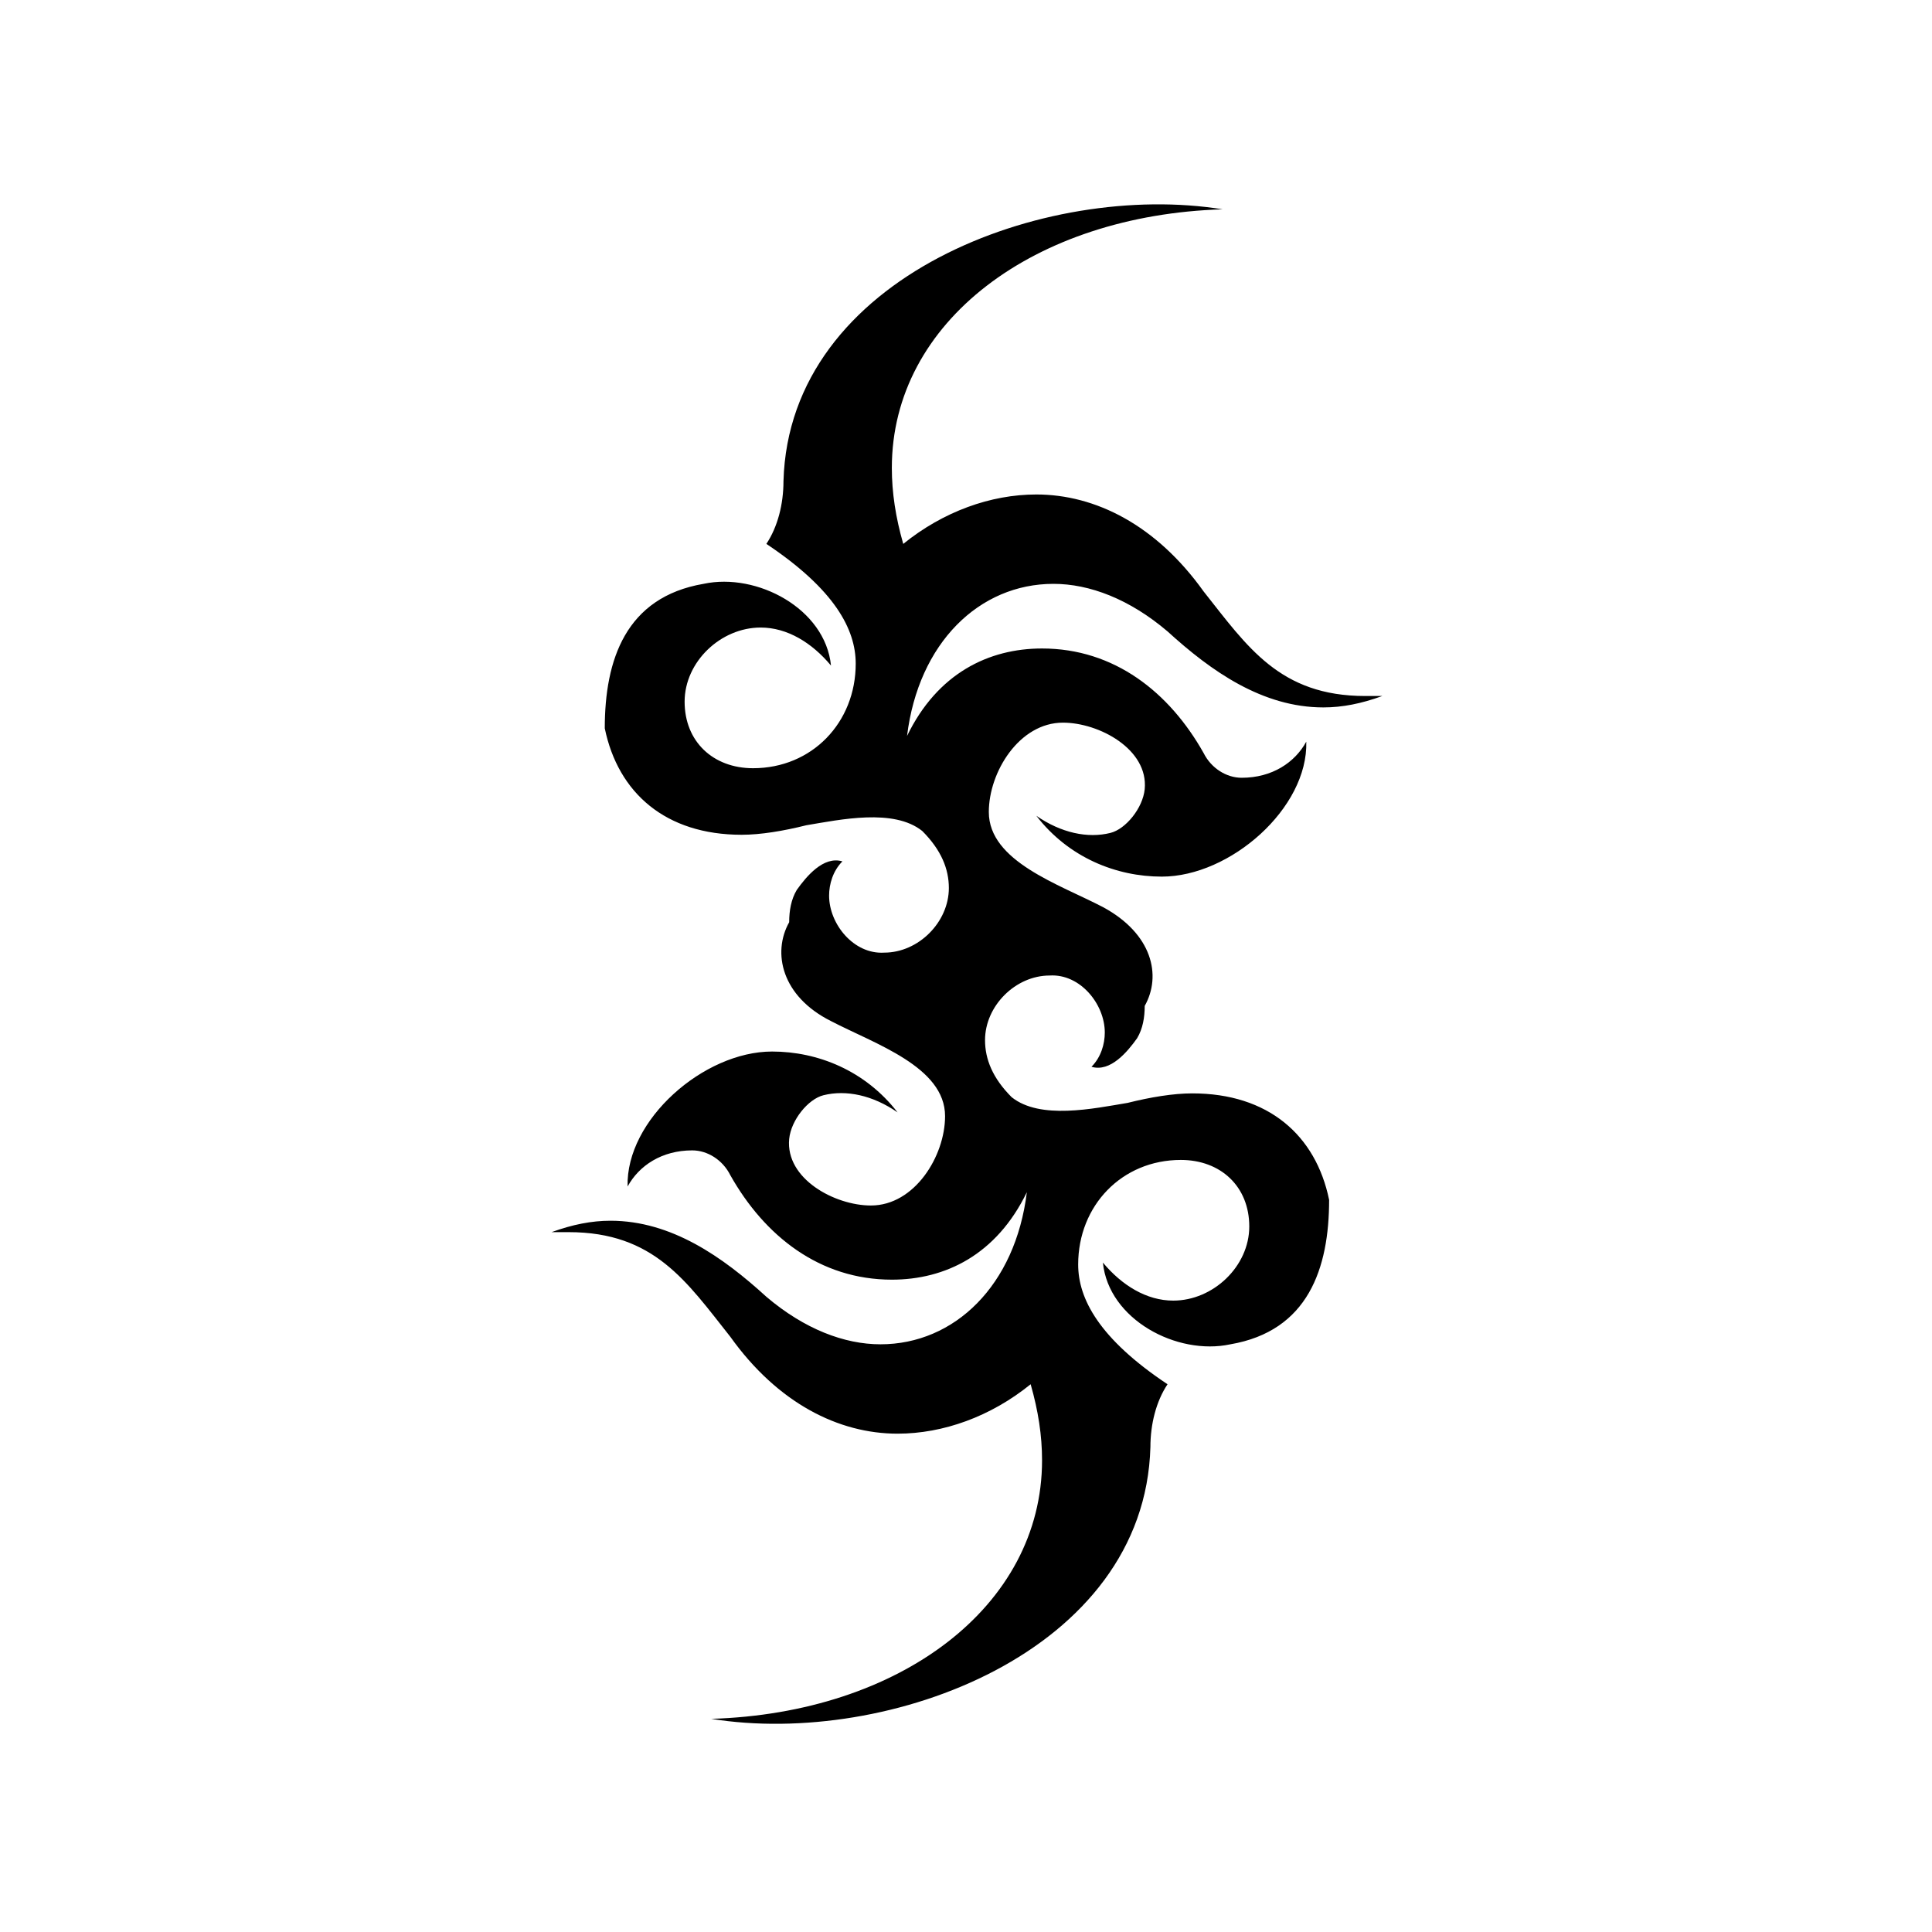 <?xml version="1.0" encoding="UTF-8"?>
<!-- Uploaded to: ICON Repo, www.svgrepo.com, Generator: ICON Repo Mixer Tools -->
<svg fill="#000000" width="800px" height="800px" version="1.1" viewBox="144 144 512 512" xmlns="http://www.w3.org/2000/svg">
 <path d="m447.36 410.58c0 3.023-0.504 6.047-2.016 8.566-2.519 3.527-7.055 9.07-12.09 7.559 2.519-2.519 3.527-6.047 3.527-9.07 0-7.559-6.551-15.617-14.609-15.113-9.07 0-17.129 8.062-17.129 17.129 0 5.039 2.016 10.078 7.055 15.113 7.559 6.047 21.664 3.023 30.73 1.512 6.047-1.512 12.09-2.519 17.129-2.519 20.152 0 32.746 11.082 36.273 28.215 0 18.137-5.543 34.762-26.199 38.289-14.105 3.023-32.242-6.551-33.754-21.664 5.039 6.047 11.586 10.078 18.641 10.078 10.578 0 20.152-9.07 20.152-19.648 0-10.578-7.559-17.633-18.137-17.633-15.617 0-27.207 12.09-27.207 27.711 0 9.07 5.543 19.648 23.68 31.738-3.023 4.535-4.535 10.578-4.535 16.625-1.512 54.41-69.527 79.602-116.38 72.043 49.879-1.512 87.664-29.727 87.664-68.52 0-6.551-1.008-13.098-3.023-20.152-10.578 8.566-23.176 13.098-35.266 13.098-15.617 0-31.738-8.062-44.336-25.695-11.586-14.609-20.152-27.711-42.824-27.711h-4.535c5.543-2.016 10.578-3.023 15.617-3.023 16.121 0 29.727 9.574 41.312 20.152 10.078 8.566 20.656 12.594 30.23 12.594 19.648 0 35.77-15.617 38.793-40.305-8.062 16.625-21.664 23.176-35.77 23.176-19.145 0-33.754-11.586-42.824-27.711-2.016-4.031-6.047-6.551-10.078-6.551-8.062 0-14.105 4.031-17.129 9.574-0.504-17.633 20.152-35.77 38.289-35.77 12.09 0 24.688 5.039 33.25 16.121-6.551-4.535-13.602-6.047-19.648-4.535-4.031 1.008-8.566 6.551-9.07 11.586-1.008 10.578 12.09 17.633 21.664 17.633 11.586 0 19.648-13.098 19.648-23.68 0-13.098-18.641-19.145-30.23-25.191-13.098-6.551-15.617-18.137-11.082-26.199 0-3.023 0.504-6.047 2.016-8.566 2.519-3.527 7.055-9.07 12.09-7.559-2.519 2.519-3.527 6.047-3.527 9.07 0 7.559 6.551 15.617 14.609 15.113 9.07 0 17.129-8.062 17.129-17.129 0-5.039-2.016-10.078-7.055-15.113-7.559-6.047-21.664-3.023-30.73-1.512-6.047 1.512-12.09 2.519-17.129 2.519-20.152 0-32.746-11.082-36.273-28.215 0-18.137 5.543-34.762 26.199-38.289 14.105-3.023 32.242 6.551 33.754 21.664-5.039-6.047-11.586-10.078-18.641-10.078-10.578 0-20.152 9.07-20.152 19.648s7.559 17.633 18.137 17.633c15.617 0 27.207-12.09 27.207-27.711 0-9.07-5.543-19.648-23.68-31.738 3.023-4.535 4.535-10.578 4.535-16.625 1.512-54.41 69.527-79.602 116.38-72.043-49.879 1.512-87.664 29.727-87.664 68.52 0 6.551 1.008 13.098 3.023 20.152 10.578-8.566 23.176-13.098 35.266-13.098 15.617 0 31.738 8.062 44.336 25.695 11.586 14.609 20.152 27.711 42.824 27.711h4.535c-5.543 2.016-10.578 3.023-15.617 3.023-16.121 0-29.727-9.574-41.312-20.152-10.078-8.566-20.656-12.594-30.23-12.594-19.648 0-35.77 15.617-38.793 40.305 8.062-16.625 21.664-23.176 35.77-23.176 19.145 0 33.754 11.586 42.824 27.711 2.016 4.031 6.047 6.551 10.078 6.551 8.062 0 14.105-4.031 17.129-9.574 0.504 17.633-20.152 35.77-38.289 35.77-12.09 0-24.688-5.039-33.25-16.121 6.551 4.535 13.602 6.047 19.648 4.535 4.031-1.008 8.566-6.551 9.07-11.586 1.008-10.578-12.09-17.633-21.664-17.633-11.586 0-19.648 13.098-19.648 23.68 0 13.098 18.641 19.145 30.23 25.191 13.098 7.055 15.617 18.137 11.082 26.199z" fill-rule="evenodd"/>
</svg>